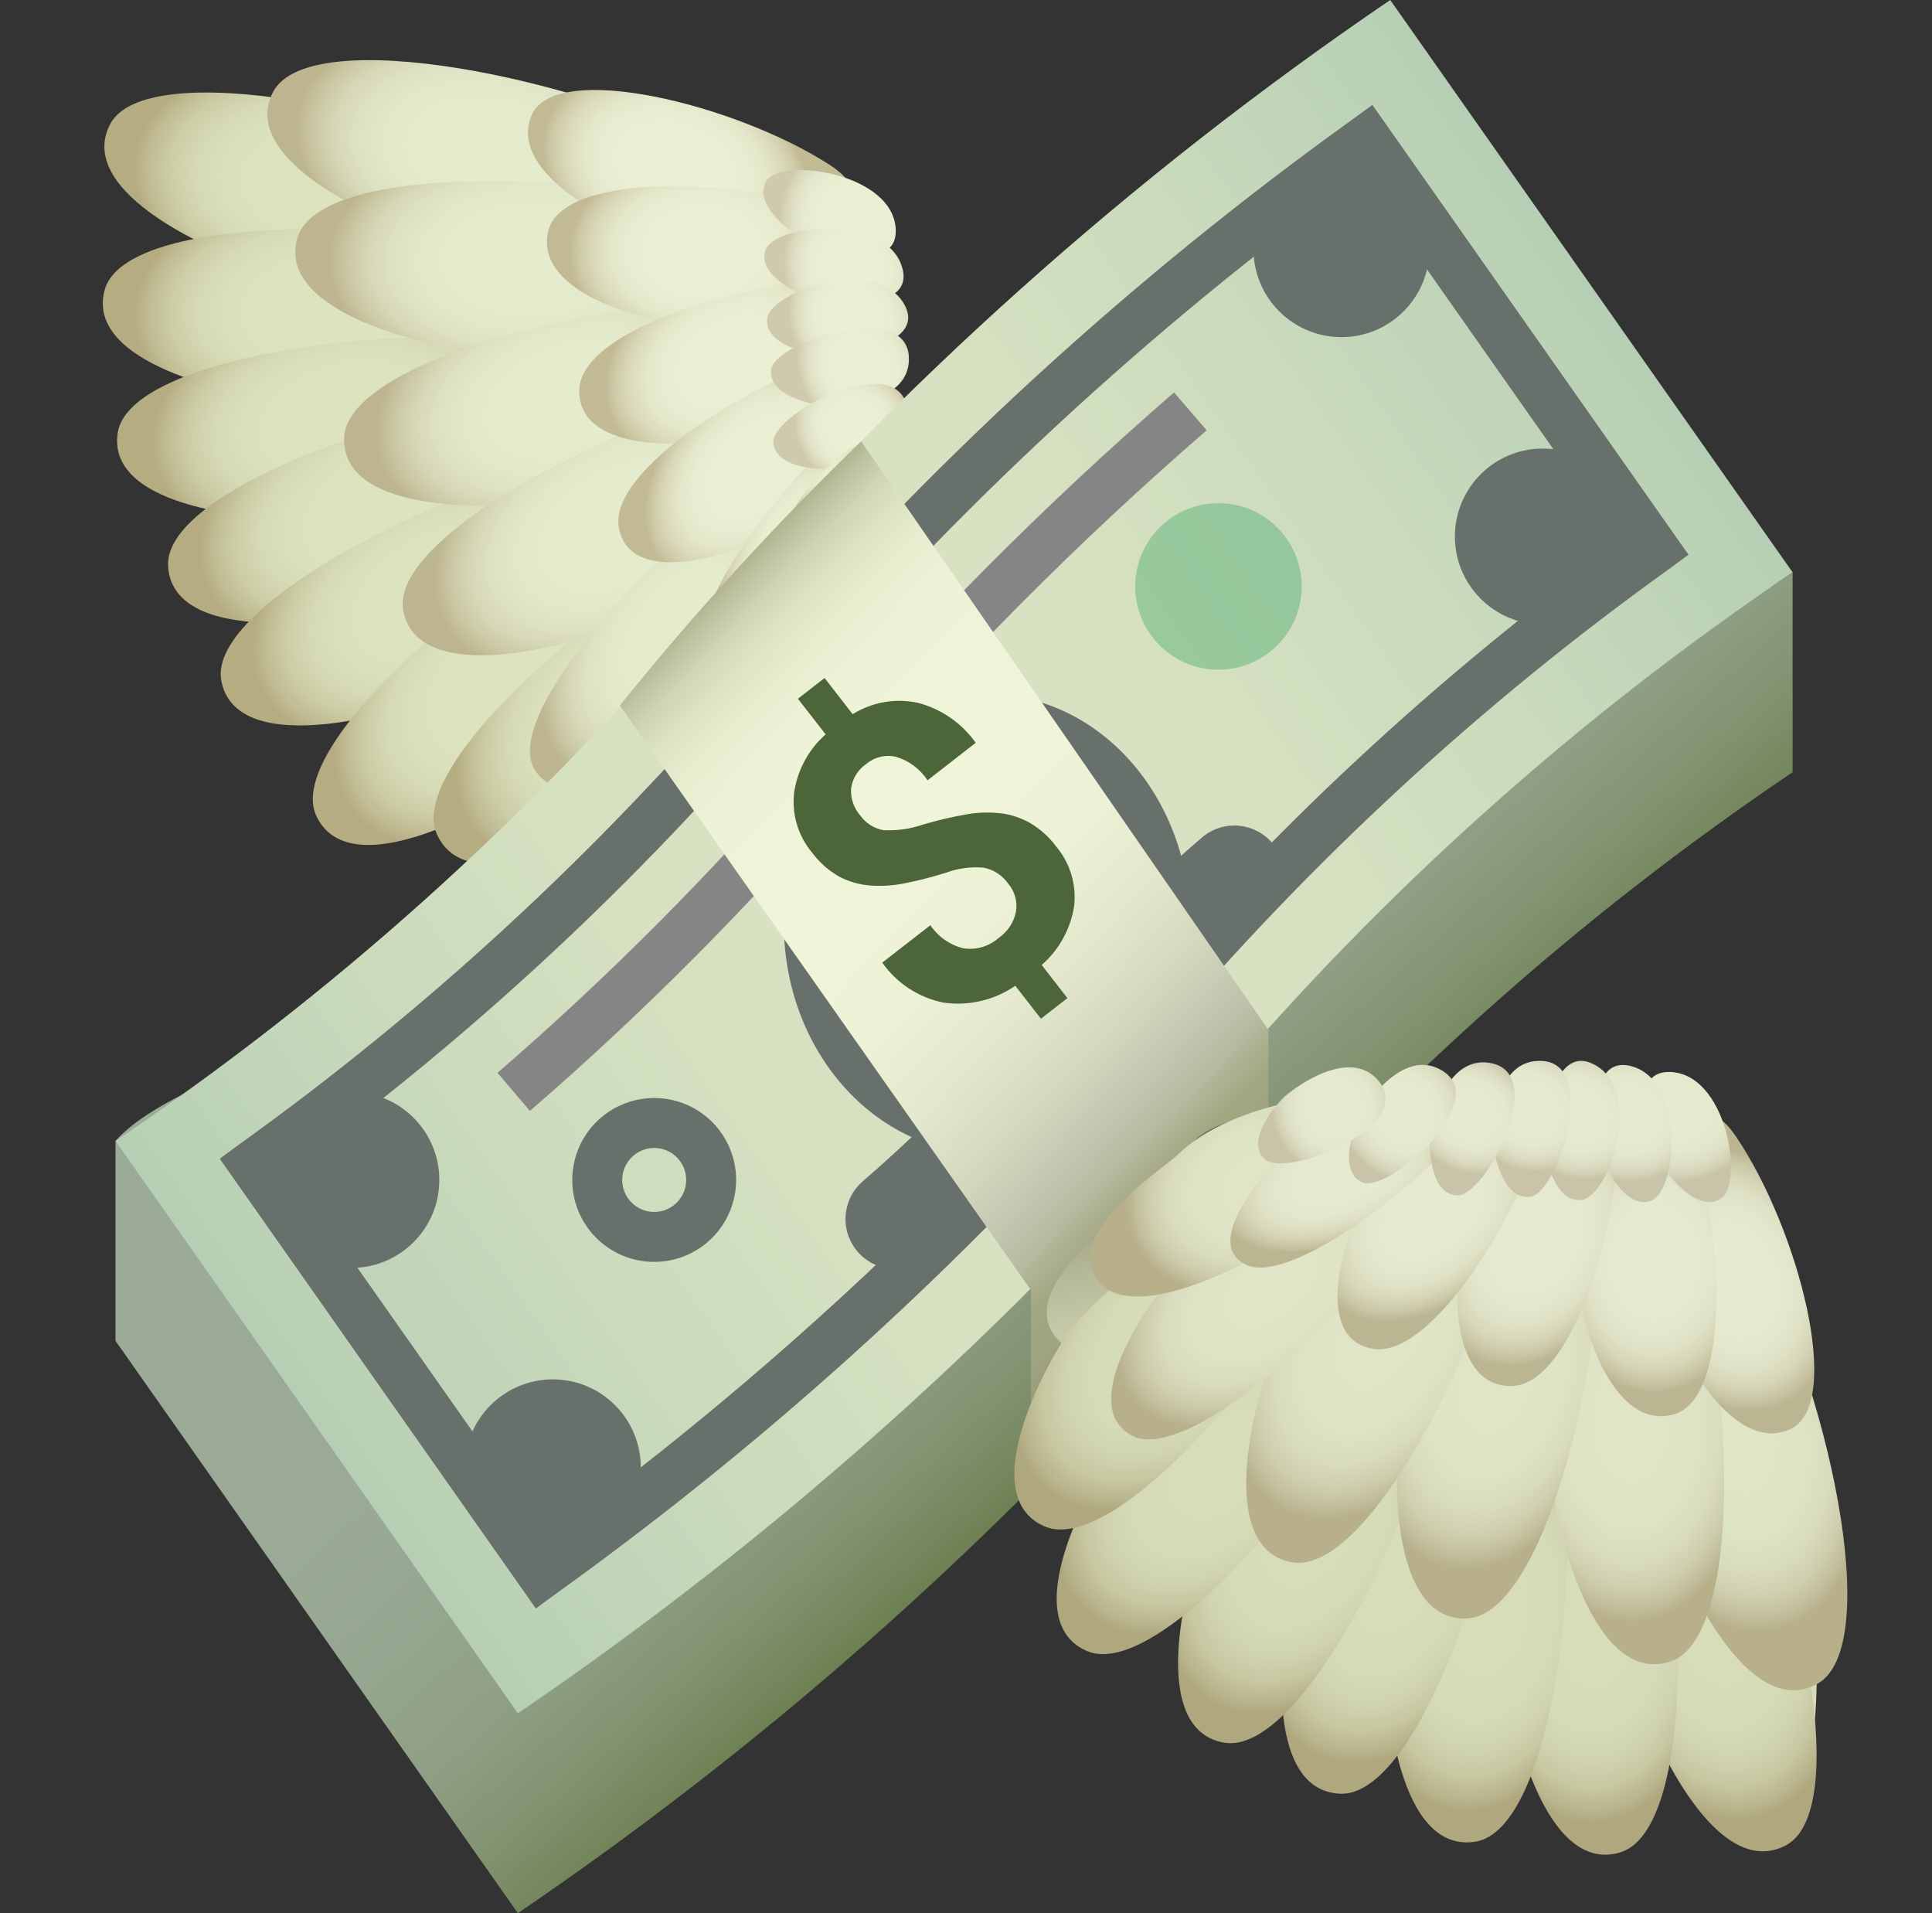 <?xml version="1.0" encoding="UTF-8"?>
<svg xmlns="http://www.w3.org/2000/svg" width="101" height="100" viewBox="0 0 101 100" fill="none">
  <rect x="0" y="0" width="101" height="100" fill="#333333" stroke="none"/>
  <path d="M14.444 12.558C14.444 12.558 6.49 10.729 8.778 7.32C11.066 3.912 38.917 6.174 45.811 10.915C47.639 12.174 46.333 35.294 43.261 36.877C40.926 38.081 36.109 50.111 33.019 44.126C28.5 35.37 26.086 35.328 24.096 35.427C14.159 35.924 14.444 12.558 14.444 12.558Z" fill="url(#paint0_linear_2458_595)"></path>
  <path d="M13.264 13.779C11.555 13.335 3.86 10.138 5.754 6.499C7.648 2.86 21.921 5.765 29.292 9.725C36.664 13.685 18.235 15.075 13.264 13.779Z" fill="url(#paint1_radial_2458_595)"></path>
  <path d="M14.275 20.781C12.511 20.679 4.333 19.054 5.485 15.115C6.637 11.176 21.194 11.225 29.198 13.665C37.202 16.105 19.405 21.078 14.275 20.781Z" fill="url(#paint2_radial_2458_595)"></path>
  <path d="M15.617 27.061C13.857 27.191 5.532 26.666 6.153 22.62C6.775 18.574 21.21 16.685 29.467 18.041C37.724 19.396 20.742 26.674 15.617 27.061Z" fill="url(#paint3_radial_2458_595)"></path>
  <path d="M18.956 32.024C17.258 32.51 9.001 33.675 8.787 29.577C8.572 25.478 22.333 20.719 30.692 20.379C39.051 20.04 23.895 30.611 18.956 32.024Z" fill="url(#paint4_radial_2458_595)"></path>
  <path d="M21.973 36.661C20.353 37.366 12.307 39.607 11.568 35.569C10.829 31.53 23.846 25.011 32.079 23.579C40.313 22.148 26.682 34.613 21.973 36.661Z" fill="url(#paint5_radial_2458_595)"></path>
  <path d="M26.886 41.19C25.483 42.261 18.219 46.362 16.526 42.622C14.833 38.881 25.909 29.433 33.568 26.068C41.227 22.704 30.958 38.074 26.886 41.19Z" fill="url(#paint6_radial_2458_595)"></path>
  <path d="M33.207 42.186C31.801 43.257 24.537 47.355 22.844 43.615C21.151 39.874 32.227 30.428 39.886 27.061C47.545 23.694 37.29 39.067 33.207 42.186Z" fill="url(#paint7_radial_2458_595)"></path>
  <path d="M21.785 12.088C20.077 11.642 12.381 8.447 14.275 4.808C16.169 1.169 30.445 4.071 37.813 8.031C45.182 11.992 26.759 13.384 21.785 12.088Z" fill="url(#paint8_radial_2458_595)"></path>
  <path d="M24.238 18.239C22.477 18.101 14.33 16.311 15.563 12.393C16.796 8.475 31.351 8.828 39.302 11.429C47.254 14.031 29.36 18.655 24.238 18.239Z" fill="url(#paint9_radial_2458_595)"></path>
  <path d="M27.895 26.23C26.16 26.559 17.83 26.974 17.99 22.87C18.149 18.767 32.281 15.274 40.637 15.695C48.993 16.115 32.942 25.276 27.895 26.23Z" fill="url(#paint10_radial_2458_595)"></path>
  <path d="M31.484 32.978C29.867 33.686 21.837 35.948 21.079 31.915C20.322 27.881 33.318 21.322 41.556 19.867C49.795 18.412 36.191 30.93 31.484 32.978Z" fill="url(#paint11_radial_2458_595)"></path>
  <path d="M36.64 37.699C35.527 38.786 29.668 43.169 27.928 40.186C26.188 37.203 34.871 27.789 41.13 23.991C47.389 20.192 39.871 34.541 36.64 37.699Z" fill="url(#paint12_radial_2458_595)"></path>
  <path d="M32.774 11.8C31.643 11.445 26.544 8.898 27.795 6.014C29.046 3.131 38.484 5.458 43.363 8.611C48.243 11.764 36.062 12.837 32.774 11.8Z" fill="url(#paint13_radial_2458_595)"></path>
  <path d="M34.418 16.687C33.253 16.575 27.864 15.138 28.671 12.035C29.478 8.932 39.101 9.232 44.362 11.312C49.623 13.391 37.803 17.014 34.418 16.687Z" fill="url(#paint14_radial_2458_595)"></path>
  <path d="M36.84 23.036C35.693 23.297 30.184 23.608 30.284 20.356C30.383 17.103 39.721 14.348 45.246 14.703C50.771 15.058 40.173 22.283 36.84 23.036Z" fill="url(#paint15_radial_2458_595)"></path>
  <path d="M39.225 28.389C38.157 28.948 32.854 30.727 32.345 27.527C31.835 24.327 40.419 19.147 45.863 18.008C45.385 19.398 42.334 26.751 39.225 28.389Z" fill="url(#paint16_radial_2458_595)"></path>
  <path d="M42.639 32.14C41.908 32.999 38.039 36.466 36.892 34.097C35.746 31.727 41.453 24.277 45.586 21.266C47.618 21.571 44.771 29.64 42.639 32.14Z" fill="url(#paint17_radial_2458_595)"></path>
  <path d="M41.934 12.48C41.44 12.219 39.285 10.673 40.079 9.44C40.873 8.207 46.777 9.038 46.829 12.052C46.868 14.191 43.37 13.207 41.934 12.48Z" fill="url(#paint18_radial_2458_595)"></path>
  <path d="M42.516 15.598C41.993 15.467 39.527 14.438 40.021 13.059C40.515 11.68 46.455 11.147 47.186 14.062C47.711 16.149 44.08 15.979 42.516 15.598Z" fill="url(#paint19_radial_2458_595)"></path>
  <path d="M43.123 18.55C42.569 18.55 39.946 18.116 40.106 16.658C40.265 15.201 45.918 13.307 47.307 15.971C48.305 17.87 44.729 18.56 43.123 18.55Z" fill="url(#paint20_radial_2458_595)"></path>
  <path d="M43.328 21.217C42.774 21.217 40.151 20.783 40.311 19.326C40.47 17.868 47.343 15.64 47.512 18.639C47.63 20.726 44.934 21.227 43.328 21.217Z" fill="url(#paint21_radial_2458_595)"></path>
  <path d="M43.719 24.471C43.173 24.56 40.514 24.576 40.428 23.113C40.341 21.65 46.739 18.296 47.41 21.225C47.877 23.262 45.305 24.208 43.719 24.471Z" fill="url(#paint22_radial_2458_595)"></path>
  <path d="M44.74 28.11C44.261 28.387 41.783 29.348 41.182 28.013C40.581 26.678 45.361 21.266 47.033 23.763C48.196 25.5 46.129 27.3 44.74 28.11Z" fill="url(#paint23_radial_2458_595)"></path>
  <path d="M45.544 29.347C45.128 29.869 42.775 31.959 41.549 30.718C40.324 29.477 43.391 21.487 46.285 23.566C48.297 25.013 46.748 27.871 45.544 29.347Z" fill="url(#paint24_radial_2458_595)"></path>
  <path d="M27.074 99.999L6.038 70.084V59.635C13.802 50.903 73.814 43.905 93.713 29.914V40.363C82.466 47.943 72.312 57.031 63.537 67.373C52.881 79.815 40.62 90.786 27.074 99.999Z" fill="url(#paint25_linear_2458_595)"></path>
  <path d="M27.074 89.551L6.038 59.636C17.285 52.056 27.439 42.968 36.214 32.626C46.87 20.184 59.132 9.213 72.677 0L93.713 29.915C82.466 37.495 72.312 46.583 63.537 56.925C52.881 69.367 40.62 80.338 27.074 89.551Z" fill="url(#paint26_linear_2458_595)"></path>
  <path d="M28.012 84.074L11.487 60.565L12.517 59.807C22.37 52.741 31.313 44.485 39.142 35.227C48.45 24.343 59.035 14.62 70.669 6.268L71.745 5.484L88.27 28.994L87.24 29.752C77.387 36.818 68.444 45.074 60.614 54.332C51.306 65.214 40.721 74.935 29.088 83.285L28.012 84.074ZM15.095 61.158L28.615 80.388C39.679 72.328 49.761 63 58.655 52.595C66.328 43.52 75.06 35.395 84.665 28.396L71.142 9.165C60.078 17.225 49.996 26.553 41.102 36.959C33.429 46.034 24.698 54.158 15.095 61.158Z" fill="#67706A"></path>
  <path d="M27.702 58.067L26.007 56.077C31.903 50.977 37.404 45.438 42.464 39.508C48.296 32.723 54.617 26.374 61.376 20.512L63.081 22.492C56.412 28.267 50.18 34.528 44.436 41.224C39.291 47.252 33.697 52.883 27.702 58.067Z" fill="#858585"></path>
  <path d="M51.599 60.286C57.465 60.286 62.22 54.913 62.22 48.285C62.22 41.658 57.465 36.285 51.599 36.285C45.733 36.285 40.977 41.658 40.977 48.285C40.977 54.913 45.733 60.286 51.599 60.286Z" fill="#67706A"></path>
  <path d="M46.813 66.331C46.279 66.331 45.757 66.167 45.319 65.862C44.88 65.556 44.546 65.123 44.361 64.622C44.177 64.121 44.15 63.575 44.285 63.057C44.42 62.541 44.711 62.077 45.118 61.731C48.167 59.091 51.012 56.223 53.628 53.152L54.686 51.956C57.212 48.984 59.971 46.22 62.938 43.688C63.468 43.282 64.134 43.093 64.799 43.163C65.463 43.232 66.076 43.553 66.511 44.06C66.946 44.568 67.171 45.222 67.137 45.89C67.104 46.557 66.817 47.187 66.334 47.648C62.611 50.854 47.416 66.331 46.813 66.331Z" fill="#67706A"></path>
  <path d="M32.405 36.876L53.851 67.37L53.896 67.341V77.876C58.281 73.625 62.425 69.131 66.309 64.416V53.831L45.017 23.07C40.53 27.405 36.318 32.016 32.405 36.876Z" fill="url(#paint27_linear_2458_595)"></path>
  <path d="M28.899 81.293C31.438 81.293 33.497 79.234 33.497 76.695C33.497 74.156 31.438 72.098 28.899 72.098C26.36 72.098 24.302 74.156 24.302 76.695C24.302 79.234 26.36 81.293 28.899 81.293Z" fill="#67706A"></path>
  <path d="M18.37 66.273C20.909 66.273 22.967 64.215 22.967 61.676C22.967 59.136 20.909 57.078 18.37 57.078C15.831 57.078 13.773 59.136 13.773 61.676C13.773 64.215 15.831 66.273 18.37 66.273Z" fill="#67706A"></path>
  <path d="M80.655 32.64C83.194 32.64 85.252 30.582 85.252 28.043C85.252 25.504 83.194 23.445 80.655 23.445C78.116 23.445 76.058 25.504 76.058 28.043C76.058 30.582 78.116 32.64 80.655 32.64Z" fill="#67706A"></path>
  <path d="M70.126 17.621C72.665 17.621 74.723 15.562 74.723 13.023C74.723 10.484 72.665 8.426 70.126 8.426C67.587 8.426 65.528 10.484 65.528 13.023C65.528 15.562 67.587 17.621 70.126 17.621Z" fill="#67706A"></path>
  <path opacity="0.3" d="M63.697 35.005C66.1 35.005 68.049 33.056 68.049 30.653C68.049 28.249 66.1 26.301 63.697 26.301C61.293 26.301 59.345 28.249 59.345 30.653C59.345 33.056 61.293 35.005 63.697 35.005Z" fill="#0D954B"></path>
  <path d="M34.199 60.003C34.53 60.003 34.853 60.101 35.128 60.285C35.403 60.468 35.617 60.729 35.743 61.035C35.87 61.34 35.903 61.676 35.839 62.001C35.774 62.325 35.615 62.623 35.381 62.857C35.147 63.09 34.849 63.25 34.525 63.314C34.201 63.379 33.865 63.346 33.559 63.219C33.254 63.093 32.993 62.878 32.809 62.603C32.625 62.328 32.527 62.005 32.527 61.675C32.528 61.231 32.704 60.807 33.018 60.493C33.331 60.18 33.756 60.004 34.199 60.003ZM34.199 57.391C33.352 57.391 32.523 57.642 31.819 58.113C31.114 58.583 30.565 59.252 30.241 60.035C29.917 60.818 29.832 61.679 29.997 62.51C30.163 63.341 30.571 64.105 31.17 64.704C31.769 65.303 32.532 65.711 33.363 65.876C34.194 66.041 35.056 65.957 35.838 65.632C36.621 65.308 37.29 64.759 37.761 64.055C38.232 63.35 38.483 62.522 38.483 61.675C38.483 61.112 38.372 60.555 38.157 60.035C37.942 59.515 37.626 59.043 37.228 58.645C36.83 58.248 36.358 57.932 35.838 57.717C35.319 57.501 34.762 57.391 34.199 57.391Z" fill="#67706A"></path>
  <path d="M52.699 46.181C52.397 45.748 51.937 45.45 51.419 45.351C50.756 45.294 50.089 45.383 49.465 45.612C48.746 45.839 48.015 46.027 47.276 46.173C46.68 46.293 46.071 46.329 45.465 46.281C44.907 46.237 44.364 46.08 43.87 45.818C43.314 45.503 42.831 45.075 42.451 44.562C42.09 44.131 41.82 43.63 41.659 43.091C41.499 42.552 41.45 41.986 41.516 41.427C41.687 40.25 42.27 39.172 43.162 38.384L41.712 36.522L43.107 35.438L44.575 37.329C45.593 36.695 46.817 36.482 47.989 36.736C49.209 37.057 50.278 37.796 51.008 38.825L48.49 40.785C48.102 40.196 47.52 39.762 46.845 39.557C46.572 39.494 46.288 39.495 46.016 39.561C45.744 39.626 45.491 39.755 45.277 39.936C45.067 40.082 44.889 40.27 44.754 40.487C44.619 40.706 44.53 40.949 44.494 41.203C44.475 41.459 44.508 41.717 44.59 41.961C44.672 42.205 44.802 42.43 44.972 42.624C45.258 43.029 45.693 43.305 46.181 43.392C46.88 43.428 47.58 43.329 48.242 43.102C49.006 42.875 49.782 42.693 50.567 42.558C51.157 42.459 51.757 42.444 52.351 42.514C52.891 42.584 53.412 42.762 53.882 43.036C54.397 43.346 54.847 43.753 55.206 44.235C55.57 44.665 55.842 45.165 56.004 45.705C56.167 46.244 56.217 46.81 56.152 47.37C55.964 48.56 55.364 49.647 54.457 50.439L55.802 52.171L54.417 53.247L53.077 51.526C51.982 52.279 50.643 52.594 49.326 52.406C48.03 52.145 46.883 51.398 46.121 50.316L48.637 48.36C49.043 48.963 49.66 49.393 50.366 49.567C50.695 49.617 51.031 49.594 51.35 49.499C51.669 49.405 51.964 49.242 52.213 49.021C52.673 48.703 52.993 48.22 53.109 47.673C53.157 47.41 53.145 47.139 53.074 46.88C53.003 46.622 52.875 46.383 52.699 46.181Z" fill="#4C663A"></path>
  <path d="M87.721 90.329C87.721 90.329 90.273 95.932 93.677 93.633C97.081 91.334 93.264 63.758 88.398 57.023C87.108 55.237 63.83 56.825 62.276 59.863C61.093 62.182 50.521 67.942 56.582 70.912C65.463 75.254 64.06 76.774 63.984 78.736C63.614 88.537 87.721 90.329 87.721 90.329Z" fill="url(#paint28_linear_2458_595)"></path>
  <path d="M85.928 89.142C86.398 90.821 89.718 98.373 93.357 96.456C96.996 94.538 93.879 80.522 89.805 73.296C85.73 66.071 84.564 84.26 85.928 89.142Z" fill="url(#paint29_radial_2458_595)"></path>
  <path d="M78.873 88.23C78.999 89.967 80.743 98.01 84.698 96.824C88.653 95.638 88.41 81.289 85.85 73.432C83.29 65.574 78.5 83.175 78.873 88.23Z" fill="url(#paint30_radial_2458_595)"></path>
  <path d="M72.518 86.989C72.408 88.726 73.04 96.915 77.129 96.263C81.217 95.609 82.912 81.347 81.439 73.226C79.965 65.104 72.842 81.935 72.518 86.989Z" fill="url(#paint31_radial_2458_595)"></path>
  <path d="M67.475 83.764C67.008 85.444 65.939 93.599 70.072 93.756C74.204 93.912 78.82 80.292 79.055 72.048C79.29 63.804 68.834 78.877 67.475 83.764Z" fill="url(#paint32_radial_2458_595)"></path>
  <path d="M62.772 80.849C62.085 82.455 59.93 90.402 64.007 91.089C68.085 91.776 74.485 78.864 75.822 70.714C77.16 62.564 64.77 76.181 62.772 80.849Z" fill="url(#paint33_radial_2458_595)"></path>
  <path d="M58.138 76.071C57.077 77.469 53.041 84.692 56.832 86.301C60.622 87.91 69.995 76.897 73.288 69.295C76.582 61.694 61.225 72.007 58.138 76.071Z" fill="url(#paint34_radial_2458_595)"></path>
  <path d="M55.925 69.555C54.864 70.953 50.829 78.175 54.619 79.787C58.409 81.399 67.784 70.37 71.076 62.779C74.367 55.188 59.026 65.491 55.925 69.555Z" fill="url(#paint35_radial_2458_595)"></path>
  <path d="M87.531 80.724C88.004 82.401 91.322 89.955 94.963 88.038C98.604 86.121 95.485 72.104 91.41 64.879C87.335 57.653 86.163 75.839 87.531 80.724Z" fill="url(#paint36_radial_2458_595)"></path>
  <path d="M81.297 78.377C81.459 80.112 83.371 88.118 87.305 86.854C91.239 85.59 90.701 71.249 87.969 63.444C85.237 55.639 80.827 73.336 81.297 78.377Z" fill="url(#paint37_radial_2458_595)"></path>
  <path d="M73.19 74.871C72.88 76.588 72.571 84.798 76.701 84.594C80.831 84.39 84.169 70.41 83.639 62.179C83.109 53.948 74.092 69.885 73.19 74.871Z" fill="url(#paint38_radial_2458_595)"></path>
  <path d="M66.354 71.42C65.659 73.024 63.481 80.965 67.561 81.662C71.641 82.359 78.07 69.463 79.431 61.326C80.792 53.189 68.368 66.757 66.354 71.42Z" fill="url(#paint39_radial_2458_595)"></path>
  <path d="M61.536 66.405C60.455 67.516 56.113 73.349 59.144 75.025C62.174 76.703 71.543 68.025 75.297 61.808C79.051 55.591 64.676 63.182 61.536 66.405Z" fill="url(#paint40_radial_2458_595)"></path>
  <path d="M61.603 60.323C60.733 61.167 55.274 64.581 57.526 67.078C59.777 69.575 68.588 64.818 72.478 60.443C76.367 56.068 65.503 56.546 61.603 60.323Z" fill="url(#paint41_radial_2458_595)"></path>
  <path d="M87.674 69.879C88.047 70.99 90.68 75.984 93.567 74.712C96.453 73.44 93.99 64.172 90.751 59.402C87.512 54.632 86.587 66.651 87.674 69.879Z" fill="url(#paint42_radial_2458_595)"></path>
  <path d="M82.728 68.33C82.856 69.477 84.371 74.769 87.487 73.933C90.604 73.097 90.175 63.618 88.01 58.456C85.844 53.294 82.354 64.997 82.728 68.33Z" fill="url(#paint43_radial_2458_595)"></path>
  <path d="M76.301 66.013C76.055 67.147 75.809 72.581 79.085 72.442C82.361 72.304 85.007 63.064 84.586 57.623C84.166 52.182 77.016 62.717 76.301 66.013Z" fill="url(#paint44_radial_2458_595)"></path>
  <path d="M70.879 63.737C70.328 64.797 68.604 70.045 71.835 70.507C75.066 70.97 80.171 62.444 81.239 57.062C79.855 57.551 72.478 60.652 70.879 63.737Z" fill="url(#paint45_radial_2458_595)"></path>
  <path d="M67.058 60.417C66.201 61.151 62.758 65.007 65.161 66.115C67.564 67.222 74.993 61.486 77.961 57.377C77.64 55.379 69.547 58.286 67.058 60.417Z" fill="url(#paint46_radial_2458_595)"></path>
  <path d="M86.872 60.864C87.134 61.347 88.727 63.45 89.957 62.653C91.188 61.856 90.279 56.047 87.251 56.031C85.083 56.023 86.123 59.458 86.872 60.864Z" fill="url(#paint47_radial_2458_595)"></path>
  <path d="M83.72 60.335C83.858 60.858 84.927 63.266 86.311 62.762C87.695 62.258 88.139 56.399 85.209 55.709C83.098 55.223 83.312 58.799 83.72 60.335Z" fill="url(#paint48_radial_2458_595)"></path>
  <path d="M80.741 59.767C80.741 60.313 81.219 62.902 82.684 62.716C84.15 62.531 85.986 56.943 83.283 55.611C81.347 54.655 80.702 58.181 80.741 59.767Z" fill="url(#paint49_radial_2458_595)"></path>
  <path d="M78.047 59.608C78.047 60.153 78.528 62.742 79.993 62.557C81.459 62.371 83.614 55.58 80.591 55.452C78.486 55.36 78.018 58.022 78.047 59.608Z" fill="url(#paint50_radial_2458_595)"></path>
  <path d="M74.769 59.257C74.685 59.798 74.703 62.418 76.179 62.483C77.655 62.548 80.946 56.201 77.989 55.576C75.931 55.143 75.011 57.69 74.769 59.257Z" fill="url(#paint51_radial_2458_595)"></path>
  <path d="M71.083 58.298C70.822 58.773 69.874 61.228 71.227 61.803C72.58 62.378 77.972 57.597 75.433 55.983C73.667 54.86 71.883 56.918 71.083 58.298Z" fill="url(#paint52_radial_2458_595)"></path>
  <path d="M67.228 57.255C66.803 57.605 65.047 59.583 66.108 60.588C67.168 61.594 73.944 58.958 72.132 56.576C70.883 54.92 68.472 56.236 67.228 57.255Z" fill="url(#paint53_radial_2458_595)"></path>
  <defs>
    <linearGradient id="paint0_linear_2458_595" x1="6.105" y1="23.084" x2="45.794" y2="29.26" gradientUnits="userSpaceOnUse">
      <stop offset="0.25" stop-color="#DCE3BE"></stop>
      <stop offset="0.565" stop-color="#DAE1BC"></stop>
      <stop offset="0.683" stop-color="#D4DAB6"></stop>
      <stop offset="0.768" stop-color="#C9CEAB"></stop>
      <stop offset="0.837" stop-color="#BABD9C"></stop>
      <stop offset="0.896" stop-color="#A6A787"></stop>
      <stop offset="0.948" stop-color="#8D8C6F"></stop>
      <stop offset="0.995" stop-color="#716C52"></stop>
      <stop offset="1" stop-color="#6D684E"></stop>
    </linearGradient>
    <radialGradient id="paint1_radial_2458_595" cx="0" cy="0" r="1" gradientTransform="matrix(10.483 1.689 -1.073 6.628 17.529 9.782)" gradientUnits="userSpaceOnUse">
      <stop offset="0.179" stop-color="#DCE3BE"></stop>
      <stop offset="0.25" stop-color="#DCE3BE"></stop>
      <stop offset="0.535" stop-color="#DAE1BC"></stop>
      <stop offset="0.693" stop-color="#D5D9B4"></stop>
      <stop offset="0.821" stop-color="#CCCDA6"></stop>
      <stop offset="0.932" stop-color="#C0BB92"></stop>
      <stop offset="1" stop-color="#B5AC82"></stop>
    </radialGradient>
    <radialGradient id="paint2_radial_2458_595" cx="0" cy="0" r="1" gradientTransform="matrix(10.611 -0.393 0.244 6.713 17.637 16.22)" gradientUnits="userSpaceOnUse">
      <stop offset="0.179" stop-color="#DCE3BE"></stop>
      <stop offset="0.25" stop-color="#DCE3BE"></stop>
      <stop offset="0.535" stop-color="#DAE1BC"></stop>
      <stop offset="0.693" stop-color="#D5D9B4"></stop>
      <stop offset="0.821" stop-color="#CCCDA6"></stop>
      <stop offset="0.932" stop-color="#C0BB92"></stop>
      <stop offset="1" stop-color="#B5AC82"></stop>
    </radialGradient>
    <radialGradient id="paint3_radial_2458_595" cx="0" cy="0" r="1" gradientTransform="matrix(10.472 -1.795 1.126 6.617 18.47 22.046)" gradientUnits="userSpaceOnUse">
      <stop offset="0.179" stop-color="#DCE3BE"></stop>
      <stop offset="0.25" stop-color="#DCE3BE"></stop>
      <stop offset="0.535" stop-color="#DAE1BC"></stop>
      <stop offset="0.693" stop-color="#D5D9B4"></stop>
      <stop offset="0.821" stop-color="#CCCDA6"></stop>
      <stop offset="0.932" stop-color="#C0BB92"></stop>
      <stop offset="1" stop-color="#B5AC82"></stop>
    </radialGradient>
    <radialGradient id="paint4_radial_2458_595" cx="0" cy="0" r="1" gradientTransform="matrix(9.888 -3.877 2.443 6.256 20.626 26.537)" gradientUnits="userSpaceOnUse">
      <stop offset="0.179" stop-color="#DCE3BE"></stop>
      <stop offset="0.25" stop-color="#DCE3BE"></stop>
      <stop offset="0.535" stop-color="#DAE1BC"></stop>
      <stop offset="0.693" stop-color="#D5D9B4"></stop>
      <stop offset="0.821" stop-color="#CCCDA6"></stop>
      <stop offset="0.932" stop-color="#C0BB92"></stop>
      <stop offset="1" stop-color="#B5AC82"></stop>
    </radialGradient>
    <radialGradient id="paint5_radial_2458_595" cx="0" cy="0" r="1" gradientTransform="matrix(9.293 -5.141 3.25 5.884 23.041 31.054)" gradientUnits="userSpaceOnUse">
      <stop offset="0.179" stop-color="#DCE3BE"></stop>
      <stop offset="0.25" stop-color="#DCE3BE"></stop>
      <stop offset="0.535" stop-color="#DAE1BC"></stop>
      <stop offset="0.693" stop-color="#D5D9B4"></stop>
      <stop offset="0.821" stop-color="#CCCDA6"></stop>
      <stop offset="0.932" stop-color="#C0BB92"></stop>
      <stop offset="1" stop-color="#B5AC82"></stop>
    </radialGradient>
    <radialGradient id="paint6_radial_2458_595" cx="0" cy="0" r="1" gradientTransform="matrix(7.796 -7.212 4.556 4.928 26.503 35.473)" gradientUnits="userSpaceOnUse">
      <stop offset="0.179" stop-color="#DCE3BE"></stop>
      <stop offset="0.25" stop-color="#DCE3BE"></stop>
      <stop offset="0.535" stop-color="#DAE1BC"></stop>
      <stop offset="0.693" stop-color="#D5D9B4"></stop>
      <stop offset="0.821" stop-color="#CCCDA6"></stop>
      <stop offset="0.932" stop-color="#C0BB92"></stop>
      <stop offset="1" stop-color="#B5AC82"></stop>
    </radialGradient>
    <radialGradient id="paint7_radial_2458_595" cx="0" cy="0" r="1" gradientTransform="matrix(7.796 -7.212 4.556 4.928 32.837 36.471)" gradientUnits="userSpaceOnUse">
      <stop offset="0.179" stop-color="#DCE3BE"></stop>
      <stop offset="0.25" stop-color="#DCE3BE"></stop>
      <stop offset="0.535" stop-color="#DAE1BC"></stop>
      <stop offset="0.693" stop-color="#D5D9B4"></stop>
      <stop offset="0.821" stop-color="#CCCDA6"></stop>
      <stop offset="0.932" stop-color="#C0BB92"></stop>
      <stop offset="1" stop-color="#B5AC82"></stop>
    </radialGradient>
    <radialGradient id="paint8_radial_2458_595" cx="0" cy="0" r="1" gradientTransform="matrix(10.366 2.326 -1.37 6.574 25.923 8.177)" gradientUnits="userSpaceOnUse">
      <stop offset="0.179" stop-color="#E5EBCD"></stop>
      <stop offset="0.25" stop-color="#E5EBCD"></stop>
      <stop offset="0.532" stop-color="#E3E9CB"></stop>
      <stop offset="0.689" stop-color="#DEE2C3"></stop>
      <stop offset="0.816" stop-color="#D5D6B5"></stop>
      <stop offset="0.925" stop-color="#C9C5A1"></stop>
      <stop offset="1" stop-color="#BDB58F"></stop>
    </radialGradient>
    <radialGradient id="paint9_radial_2458_595" cx="0" cy="0" r="1" gradientTransform="matrix(10.621 -0.181 0.106 6.713 27.817 13.57)" gradientUnits="userSpaceOnUse">
      <stop offset="0.179" stop-color="#E5EBCD"></stop>
      <stop offset="0.25" stop-color="#E5EBCD"></stop>
      <stop offset="0.532" stop-color="#E3E9CB"></stop>
      <stop offset="0.689" stop-color="#DEE2C3"></stop>
      <stop offset="0.816" stop-color="#D5D6B5"></stop>
      <stop offset="0.925" stop-color="#C9C5A1"></stop>
      <stop offset="1" stop-color="#BDB58F"></stop>
    </radialGradient>
    <radialGradient id="paint10_radial_2458_595" cx="0" cy="0" r="1" gradientTransform="matrix(10.196 -2.963 1.869 6.447 30.041 20.916)" gradientUnits="userSpaceOnUse">
      <stop offset="0.179" stop-color="#E5EBCD"></stop>
      <stop offset="0.25" stop-color="#E5EBCD"></stop>
      <stop offset="0.532" stop-color="#E3E9CB"></stop>
      <stop offset="0.689" stop-color="#DEE2C3"></stop>
      <stop offset="0.816" stop-color="#D5D6B5"></stop>
      <stop offset="0.925" stop-color="#C9C5A1"></stop>
      <stop offset="1" stop-color="#BDB58F"></stop>
    </radialGradient>
    <radialGradient id="paint11_radial_2458_595" cx="0" cy="0" r="1" gradientTransform="matrix(9.283 -5.162 3.261 5.873 32.525 27.437)" gradientUnits="userSpaceOnUse">
      <stop offset="0.179" stop-color="#E5EBCD"></stop>
      <stop offset="0.25" stop-color="#E5EBCD"></stop>
      <stop offset="0.532" stop-color="#E3E9CB"></stop>
      <stop offset="0.689" stop-color="#DEE2C3"></stop>
      <stop offset="0.816" stop-color="#D5D6B5"></stop>
      <stop offset="0.925" stop-color="#C9C5A1"></stop>
      <stop offset="1" stop-color="#BDB58F"></stop>
    </radialGradient>
    <radialGradient id="paint12_radial_2458_595" cx="0" cy="0" r="1" gradientTransform="matrix(6.065 -7.106 4.27 3.654 35.753 32.992)" gradientUnits="userSpaceOnUse">
      <stop offset="0.179" stop-color="#E5EBCD"></stop>
      <stop offset="0.25" stop-color="#E5EBCD"></stop>
      <stop offset="0.532" stop-color="#E3E9CB"></stop>
      <stop offset="0.689" stop-color="#DEE2C3"></stop>
      <stop offset="0.816" stop-color="#D5D6B5"></stop>
      <stop offset="0.925" stop-color="#C9C5A1"></stop>
      <stop offset="1" stop-color="#BDB58F"></stop>
    </radialGradient>
    <radialGradient id="paint13_radial_2458_595" cx="0" cy="0" r="1" gradientTransform="matrix(6.864 1.819 -0.873 5.218 35.292 8.811)" gradientUnits="userSpaceOnUse">
      <stop offset="0.179" stop-color="#EBF0D4"></stop>
      <stop offset="0.25" stop-color="#EBF0D4"></stop>
      <stop offset="0.53" stop-color="#E9EED2"></stop>
      <stop offset="0.687" stop-color="#E4E7CA"></stop>
      <stop offset="0.813" stop-color="#DBDBBC"></stop>
      <stop offset="0.922" stop-color="#CFCBA8"></stop>
      <stop offset="1" stop-color="#C2BA95"></stop>
    </radialGradient>
    <radialGradient id="paint14_radial_2458_595" cx="0" cy="0" r="1" gradientTransform="matrix(7.023 -0.123 0.079 5.326 36.779 13.125)" gradientUnits="userSpaceOnUse">
      <stop offset="0.179" stop-color="#EBF0D4"></stop>
      <stop offset="0.25" stop-color="#EBF0D4"></stop>
      <stop offset="0.53" stop-color="#E9EED2"></stop>
      <stop offset="0.687" stop-color="#E4E7CA"></stop>
      <stop offset="0.813" stop-color="#DBDBBC"></stop>
      <stop offset="0.922" stop-color="#CFCBA8"></stop>
      <stop offset="1" stop-color="#C2BA95"></stop>
    </radialGradient>
    <radialGradient id="paint15_radial_2458_595" cx="0" cy="0" r="1" gradientTransform="matrix(6.741 -2.331 1.249 5.117 38.494 18.906)" gradientUnits="userSpaceOnUse">
      <stop offset="0.179" stop-color="#EBF0D4"></stop>
      <stop offset="0.25" stop-color="#EBF0D4"></stop>
      <stop offset="0.53" stop-color="#E9EED2"></stop>
      <stop offset="0.687" stop-color="#E4E7CA"></stop>
      <stop offset="0.813" stop-color="#DBDBBC"></stop>
      <stop offset="0.922" stop-color="#CFCBA8"></stop>
      <stop offset="1" stop-color="#C2BA95"></stop>
    </radialGradient>
    <radialGradient id="paint16_radial_2458_595" cx="0" cy="0" r="1" gradientTransform="matrix(5.397 -4.39 2.236 4.169 39.544 24.386)" gradientUnits="userSpaceOnUse">
      <stop offset="0.179" stop-color="#EBF0D4"></stop>
      <stop offset="0.25" stop-color="#EBF0D4"></stop>
      <stop offset="0.53" stop-color="#E9EED2"></stop>
      <stop offset="0.687" stop-color="#E4E7CA"></stop>
      <stop offset="0.813" stop-color="#DBDBBC"></stop>
      <stop offset="0.922" stop-color="#CFCBA8"></stop>
      <stop offset="1" stop-color="#C2BA95"></stop>
    </radialGradient>
    <radialGradient id="paint17_radial_2458_595" cx="0" cy="0" r="1" gradientTransform="matrix(3.1 -5.868 2.883 2.349 41.655 29.061)" gradientUnits="userSpaceOnUse">
      <stop offset="0.179" stop-color="#EBF0D4"></stop>
      <stop offset="0.25" stop-color="#EBF0D4"></stop>
      <stop offset="0.53" stop-color="#E9EED2"></stop>
      <stop offset="0.687" stop-color="#E4E7CA"></stop>
      <stop offset="0.813" stop-color="#DBDBBC"></stop>
      <stop offset="0.922" stop-color="#CFCBA8"></stop>
      <stop offset="1" stop-color="#C2BA95"></stop>
    </radialGradient>
    <radialGradient id="paint18_radial_2458_595" cx="0" cy="0" r="1" gradientTransform="matrix(3.659 1.62 -1.404 4.143 44.655 11.52)" gradientUnits="userSpaceOnUse">
      <stop offset="0.25" stop-color="#EBF0D4"></stop>
      <stop offset="0.574" stop-color="#E9EED2"></stop>
      <stop offset="0.755" stop-color="#E3E6CA"></stop>
      <stop offset="0.9" stop-color="#DAD8BC"></stop>
      <stop offset="1" stop-color="#CFC9AE"></stop>
    </radialGradient>
    <radialGradient id="paint19_radial_2458_595" cx="0" cy="0" r="1" gradientTransform="matrix(3.533 0.673 -0.384 3.913 44.489 14.03)" gradientUnits="userSpaceOnUse">
      <stop offset="0.25" stop-color="#EBF0D4"></stop>
      <stop offset="0.574" stop-color="#E9EED2"></stop>
      <stop offset="0.755" stop-color="#E3E6CA"></stop>
      <stop offset="0.9" stop-color="#DAD8BC"></stop>
      <stop offset="1" stop-color="#CFC9AE"></stop>
    </radialGradient>
    <radialGradient id="paint20_radial_2458_595" cx="0" cy="0" r="1" gradientTransform="matrix(3.374 -0.154 0.501 3.656 44.611 16.652)" gradientUnits="userSpaceOnUse">
      <stop offset="0.25" stop-color="#EBF0D4"></stop>
      <stop offset="0.574" stop-color="#E9EED2"></stop>
      <stop offset="0.755" stop-color="#E3E6CA"></stop>
      <stop offset="0.9" stop-color="#DAD8BC"></stop>
      <stop offset="1" stop-color="#CFC9AE"></stop>
    </radialGradient>
    <radialGradient id="paint21_radial_2458_595" cx="0" cy="0" r="1" gradientTransform="matrix(3.271 -0.15 0.486 3.544 44.953 19.117)" gradientUnits="userSpaceOnUse">
      <stop offset="0.25" stop-color="#EBF0D4"></stop>
      <stop offset="0.574" stop-color="#E9EED2"></stop>
      <stop offset="0.755" stop-color="#E3E6CA"></stop>
      <stop offset="0.9" stop-color="#DAD8BC"></stop>
      <stop offset="1" stop-color="#CFC9AE"></stop>
    </radialGradient>
    <radialGradient id="paint22_radial_2458_595" cx="0" cy="0" r="1" gradientTransform="matrix(3 -0.652 1.008 3.2 44.672 22.357)" gradientUnits="userSpaceOnUse">
      <stop offset="0.25" stop-color="#EBF0D4"></stop>
      <stop offset="0.574" stop-color="#E9EED2"></stop>
      <stop offset="0.755" stop-color="#E3E6CA"></stop>
      <stop offset="0.9" stop-color="#DAD8BC"></stop>
      <stop offset="1" stop-color="#CFC9AE"></stop>
    </radialGradient>
    <radialGradient id="paint23_radial_2458_595" cx="0" cy="0" r="1" gradientTransform="matrix(2.865 -1.871 2.319 2.931 45.137 25.626)" gradientUnits="userSpaceOnUse">
      <stop offset="0.25" stop-color="#EBF0D4"></stop>
      <stop offset="0.574" stop-color="#E9EED2"></stop>
      <stop offset="0.755" stop-color="#E3E6CA"></stop>
      <stop offset="0.9" stop-color="#DAD8BC"></stop>
      <stop offset="1" stop-color="#CFC9AE"></stop>
    </radialGradient>
    <radialGradient id="paint24_radial_2458_595" cx="0" cy="0" r="1" gradientTransform="matrix(2.351 -3.194 3.711 2.242 44.875 26.459)" gradientUnits="userSpaceOnUse">
      <stop offset="0.25" stop-color="#EBF0D4"></stop>
      <stop offset="0.574" stop-color="#E9EED2"></stop>
      <stop offset="0.755" stop-color="#E3E6CA"></stop>
      <stop offset="0.9" stop-color="#DAD8BC"></stop>
      <stop offset="1" stop-color="#CFC9AE"></stop>
    </radialGradient>
    <linearGradient id="paint25_linear_2458_595" x1="33.388" y1="34.963" x2="64.034" y2="68.997" gradientUnits="userSpaceOnUse">
      <stop stop-color="#9BAB98"></stop>
      <stop offset="0.482" stop-color="#9AAA96"></stop>
      <stop offset="0.655" stop-color="#95A68F"></stop>
      <stop offset="0.779" stop-color="#8E9F84"></stop>
      <stop offset="0.879" stop-color="#839473"></stop>
      <stop offset="0.964" stop-color="#75875D"></stop>
      <stop offset="1" stop-color="#6D8051"></stop>
    </linearGradient>
    <linearGradient id="paint26_linear_2458_595" x1="13.553" y1="70.32" x2="86.204" y2="19.231" gradientUnits="userSpaceOnUse">
      <stop stop-color="#B6CFB4"></stop>
      <stop offset="0.165" stop-color="#C9DABC"></stop>
      <stop offset="0.335" stop-color="#D6E1C1"></stop>
      <stop offset="0.5" stop-color="#DAE3C3"></stop>
      <stop offset="0.665" stop-color="#D6E1C1"></stop>
      <stop offset="0.835" stop-color="#C9DABC"></stop>
      <stop offset="1" stop-color="#B6CFB4"></stop>
    </linearGradient>
    <linearGradient id="paint27_linear_2458_595" x1="33.401" y1="34.969" x2="65.499" y2="65.968" gradientUnits="userSpaceOnUse">
      <stop stop-color="#AFB38F"></stop>
      <stop offset="0.016" stop-color="#BCC09E"></stop>
      <stop offset="0.047" stop-color="#CFD4B4"></stop>
      <stop offset="0.082" stop-color="#DEE3C5"></stop>
      <stop offset="0.127" stop-color="#E8EDD0"></stop>
      <stop offset="0.189" stop-color="#EEF3D7"></stop>
      <stop offset="0.362" stop-color="#F0F5D9"></stop>
      <stop offset="0.496" stop-color="#EDF2D6"></stop>
      <stop offset="0.601" stop-color="#E3E8CD"></stop>
      <stop offset="0.697" stop-color="#D4D7BE"></stop>
      <stop offset="0.78" stop-color="#BFC2AB"></stop>
      <stop offset="0.808" stop-color="#B6BA9F"></stop>
      <stop offset="0.855" stop-color="#A2A681"></stop>
      <stop offset="0.901" stop-color="#A0A37F"></stop>
      <stop offset="0.934" stop-color="#999A78"></stop>
      <stop offset="0.962" stop-color="#8C8B6D"></stop>
      <stop offset="0.987" stop-color="#7B755D"></stop>
      <stop offset="1" stop-color="#706753"></stop>
    </linearGradient>
    <linearGradient id="paint28_linear_2458_595" x1="77.407" y1="96.788" x2="70.723" y2="57.278" gradientUnits="userSpaceOnUse">
      <stop offset="0.25" stop-color="#D7DDB9"></stop>
      <stop offset="0.566" stop-color="#D5DBB7"></stop>
      <stop offset="0.684" stop-color="#CFD4B1"></stop>
      <stop offset="0.769" stop-color="#C4C8A6"></stop>
      <stop offset="0.838" stop-color="#B4B797"></stop>
      <stop offset="0.897" stop-color="#A0A182"></stop>
      <stop offset="0.949" stop-color="#87866A"></stop>
      <stop offset="0.996" stop-color="#6A664D"></stop>
      <stop offset="1" stop-color="#67634A"></stop>
    </linearGradient>
    <radialGradient id="paint29_radial_2458_595" cx="0" cy="0" r="1" gradientTransform="matrix(-1.841 -10.317 -6.667 1.145 89.741 84.783)" gradientUnits="userSpaceOnUse">
      <stop offset="0.179" stop-color="#D7DDB9"></stop>
      <stop offset="0.25" stop-color="#D7DDB9"></stop>
      <stop offset="0.536" stop-color="#D5DBB7"></stop>
      <stop offset="0.696" stop-color="#D0D3AF"></stop>
      <stop offset="0.824" stop-color="#C7C7A1"></stop>
      <stop offset="0.935" stop-color="#B9B58D"></stop>
      <stop offset="1" stop-color="#AFA77E"></stop>
    </radialGradient>
    <radialGradient id="paint30_radial_2458_595" cx="0" cy="0" r="1" gradientTransform="matrix(0.257 -10.467 -6.764 -0.15 83.362 84.853)" gradientUnits="userSpaceOnUse">
      <stop offset="0.179" stop-color="#D7DDB9"></stop>
      <stop offset="0.25" stop-color="#D7DDB9"></stop>
      <stop offset="0.536" stop-color="#D5DBB7"></stop>
      <stop offset="0.696" stop-color="#D0D3AF"></stop>
      <stop offset="0.824" stop-color="#C7C7A1"></stop>
      <stop offset="0.935" stop-color="#B9B58D"></stop>
      <stop offset="1" stop-color="#AFA77E"></stop>
    </radialGradient>
    <radialGradient id="paint31_radial_2458_595" cx="0" cy="0" r="1" gradientTransform="matrix(1.68 -10.338 -6.689 -1.027 77.694 84.328)" gradientUnits="userSpaceOnUse">
      <stop offset="0.179" stop-color="#D7DDB9"></stop>
      <stop offset="0.25" stop-color="#D7DDB9"></stop>
      <stop offset="0.536" stop-color="#D5DBB7"></stop>
      <stop offset="0.696" stop-color="#D0D3AF"></stop>
      <stop offset="0.824" stop-color="#C7C7A1"></stop>
      <stop offset="0.935" stop-color="#B9B58D"></stop>
      <stop offset="1" stop-color="#AFA77E"></stop>
    </radialGradient>
    <radialGradient id="paint32_radial_2458_595" cx="0" cy="0" r="1" gradientTransform="matrix(3.778 -9.792 -6.336 -2.333 72.966 82.13)" gradientUnits="userSpaceOnUse">
      <stop offset="0.179" stop-color="#D7DDB9"></stop>
      <stop offset="0.25" stop-color="#D7DDB9"></stop>
      <stop offset="0.536" stop-color="#D5DBB7"></stop>
      <stop offset="0.696" stop-color="#D0D3AF"></stop>
      <stop offset="0.824" stop-color="#C7C7A1"></stop>
      <stop offset="0.935" stop-color="#B9B58D"></stop>
      <stop offset="1" stop-color="#AFA77E"></stop>
    </radialGradient>
    <radialGradient id="paint33_radial_2458_595" cx="0" cy="0" r="1" gradientTransform="matrix(5.062 -9.225 -5.972 -3.125 68.535 79.855)" gradientUnits="userSpaceOnUse">
      <stop offset="0.179" stop-color="#D7DDB9"></stop>
      <stop offset="0.25" stop-color="#D7DDB9"></stop>
      <stop offset="0.536" stop-color="#D5DBB7"></stop>
      <stop offset="0.696" stop-color="#D0D3AF"></stop>
      <stop offset="0.824" stop-color="#C7C7A1"></stop>
      <stop offset="0.935" stop-color="#B9B58D"></stop>
      <stop offset="1" stop-color="#AFA77E"></stop>
    </radialGradient>
    <radialGradient id="paint34_radial_2458_595" cx="0" cy="0" r="1" gradientTransform="matrix(7.17 -7.77 -5.03 -4.431 63.944 76.547)" gradientUnits="userSpaceOnUse">
      <stop offset="0.179" stop-color="#D7DDB9"></stop>
      <stop offset="0.25" stop-color="#D7DDB9"></stop>
      <stop offset="0.536" stop-color="#D5DBB7"></stop>
      <stop offset="0.696" stop-color="#D0D3AF"></stop>
      <stop offset="0.824" stop-color="#C7C7A1"></stop>
      <stop offset="0.935" stop-color="#B9B58D"></stop>
      <stop offset="1" stop-color="#AFA77E"></stop>
    </radialGradient>
    <radialGradient id="paint35_radial_2458_595" cx="0" cy="0" r="1" gradientTransform="matrix(7.17 -7.77 -5.03 -4.431 61.734 70.032)" gradientUnits="userSpaceOnUse">
      <stop offset="0.179" stop-color="#D7DDB9"></stop>
      <stop offset="0.25" stop-color="#D7DDB9"></stop>
      <stop offset="0.536" stop-color="#D5DBB7"></stop>
      <stop offset="0.696" stop-color="#D0D3AF"></stop>
      <stop offset="0.824" stop-color="#C7C7A1"></stop>
      <stop offset="0.935" stop-color="#B9B58D"></stop>
      <stop offset="1" stop-color="#AFA77E"></stop>
    </radialGradient>
    <radialGradient id="paint36_radial_2458_595" cx="0" cy="0" r="1" gradientTransform="matrix(-1.841 -10.317 -6.667 1.145 90.851 74.894)" gradientUnits="userSpaceOnUse">
      <stop offset="0.179" stop-color="#E0E5C8"></stop>
      <stop offset="0.25" stop-color="#E0E5C8"></stop>
      <stop offset="0.533" stop-color="#DEE3C6"></stop>
      <stop offset="0.691" stop-color="#D9DCBE"></stop>
      <stop offset="0.818" stop-color="#D0D0B0"></stop>
      <stop offset="0.929" stop-color="#C3BF9C"></stop>
      <stop offset="1" stop-color="#B7B08B"></stop>
    </radialGradient>
    <radialGradient id="paint37_radial_2458_595" cx="0" cy="0" r="1" gradientTransform="matrix(0.043 -10.467 -6.764 -0.021 85.315 74.323)" gradientUnits="userSpaceOnUse">
      <stop offset="0.179" stop-color="#E0E5C8"></stop>
      <stop offset="0.25" stop-color="#E0E5C8"></stop>
      <stop offset="0.533" stop-color="#DEE3C6"></stop>
      <stop offset="0.691" stop-color="#D9DCBE"></stop>
      <stop offset="0.818" stop-color="#D0D0B0"></stop>
      <stop offset="0.929" stop-color="#C3BF9C"></stop>
      <stop offset="1" stop-color="#B7B08B"></stop>
    </radialGradient>
    <radialGradient id="paint38_radial_2458_595" cx="0" cy="0" r="1" gradientTransform="matrix(2.857 -10.092 -6.528 -1.766 78.278 71.771)" gradientUnits="userSpaceOnUse">
      <stop offset="0.179" stop-color="#E0E5C8"></stop>
      <stop offset="0.25" stop-color="#E0E5C8"></stop>
      <stop offset="0.533" stop-color="#DEE3C6"></stop>
      <stop offset="0.691" stop-color="#D9DCBE"></stop>
      <stop offset="0.818" stop-color="#D0D0B0"></stop>
      <stop offset="0.929" stop-color="#C3BF9C"></stop>
      <stop offset="1" stop-color="#B7B08B"></stop>
    </radialGradient>
    <radialGradient id="paint39_radial_2458_595" cx="0" cy="0" r="1" gradientTransform="matrix(5.083 -9.214 -5.961 -3.136 72.153 69.679)" gradientUnits="userSpaceOnUse">
      <stop offset="0.179" stop-color="#E0E5C8"></stop>
      <stop offset="0.25" stop-color="#E0E5C8"></stop>
      <stop offset="0.533" stop-color="#DEE3C6"></stop>
      <stop offset="0.691" stop-color="#D9DCBE"></stop>
      <stop offset="0.818" stop-color="#D0D0B0"></stop>
      <stop offset="0.929" stop-color="#C3BF9C"></stop>
      <stop offset="1" stop-color="#B7B08B"></stop>
    </radialGradient>
    <radialGradient id="paint40_radial_2458_595" cx="0" cy="0" r="1" gradientTransform="matrix(7.085 -6.068 -3.735 -4.163 66.436 67.222)" gradientUnits="userSpaceOnUse">
      <stop offset="0.179" stop-color="#E0E5C8"></stop>
      <stop offset="0.25" stop-color="#E0E5C8"></stop>
      <stop offset="0.533" stop-color="#DEE3C6"></stop>
      <stop offset="0.691" stop-color="#D9DCBE"></stop>
      <stop offset="0.818" stop-color="#D0D0B0"></stop>
      <stop offset="0.929" stop-color="#C3BF9C"></stop>
      <stop offset="1" stop-color="#B7B08B"></stop>
    </radialGradient>
    <radialGradient id="paint41_radial_2458_595" cx="0" cy="0" r="1" gradientTransform="matrix(6.647 -3.183 -2.525 -5.018 66 61.8)" gradientUnits="userSpaceOnUse">
      <stop offset="0.179" stop-color="#E0E5C8"></stop>
      <stop offset="0.25" stop-color="#E0E5C8"></stop>
      <stop offset="0.533" stop-color="#DEE3C6"></stop>
      <stop offset="0.691" stop-color="#D9DCBE"></stop>
      <stop offset="0.818" stop-color="#D0D0B0"></stop>
      <stop offset="0.929" stop-color="#C3BF9C"></stop>
      <stop offset="1" stop-color="#B7B08B"></stop>
    </radialGradient>
    <radialGradient id="paint42_radial_2458_595" cx="0" cy="0" r="1" gradientTransform="matrix(-1.462 -6.821 -5.287 0.756 90.595 66.906)" gradientUnits="userSpaceOnUse">
      <stop offset="0.179" stop-color="#E6EACF"></stop>
      <stop offset="0.25" stop-color="#E6EACF"></stop>
      <stop offset="0.532" stop-color="#E4E8CD"></stop>
      <stop offset="0.689" stop-color="#DFE1C5"></stop>
      <stop offset="0.816" stop-color="#D6D5B7"></stop>
      <stop offset="0.925" stop-color="#C8C5A3"></stop>
      <stop offset="1" stop-color="#BCB591"></stop>
    </radialGradient>
    <radialGradient id="paint43_radial_2458_595" cx="0" cy="0" r="1" gradientTransform="matrix(0.036 -6.923 -5.367 -0.015 86.491 65.892)" gradientUnits="userSpaceOnUse">
      <stop offset="0.179" stop-color="#E6EACF"></stop>
      <stop offset="0.25" stop-color="#E6EACF"></stop>
      <stop offset="0.532" stop-color="#E4E8CD"></stop>
      <stop offset="0.689" stop-color="#DFE1C5"></stop>
      <stop offset="0.816" stop-color="#D6D5B7"></stop>
      <stop offset="0.925" stop-color="#C8C5A3"></stop>
      <stop offset="1" stop-color="#BCB591"></stop>
    </radialGradient>
    <radialGradient id="paint44_radial_2458_595" cx="0" cy="0" r="1" gradientTransform="matrix(2.262 -6.669 -5.178 -1.164 80.286 64.651)" gradientUnits="userSpaceOnUse">
      <stop offset="0.179" stop-color="#E6EACF"></stop>
      <stop offset="0.25" stop-color="#E6EACF"></stop>
      <stop offset="0.532" stop-color="#E4E8CD"></stop>
      <stop offset="0.689" stop-color="#DFE1C5"></stop>
      <stop offset="0.816" stop-color="#D6D5B7"></stop>
      <stop offset="0.925" stop-color="#C8C5A3"></stop>
      <stop offset="1" stop-color="#BCB591"></stop>
    </radialGradient>
    <radialGradient id="paint45_radial_2458_595" cx="0" cy="0" r="1" gradientTransform="matrix(4.355 -5.377 -4.234 -2.151 74.908 63.304)" gradientUnits="userSpaceOnUse">
      <stop offset="0.179" stop-color="#E6EACF"></stop>
      <stop offset="0.25" stop-color="#E6EACF"></stop>
      <stop offset="0.532" stop-color="#E4E8CD"></stop>
      <stop offset="0.689" stop-color="#DFE1C5"></stop>
      <stop offset="0.816" stop-color="#D6D5B7"></stop>
      <stop offset="0.925" stop-color="#C8C5A3"></stop>
      <stop offset="1" stop-color="#BCB591"></stop>
    </radialGradient>
    <radialGradient id="paint46_radial_2458_595" cx="0" cy="0" r="1" gradientTransform="matrix(5.87 -3.129 -2.4 -2.816 70.221 61.26)" gradientUnits="userSpaceOnUse">
      <stop offset="0.179" stop-color="#E6EACF"></stop>
      <stop offset="0.25" stop-color="#E6EACF"></stop>
      <stop offset="0.532" stop-color="#E4E8CD"></stop>
      <stop offset="0.689" stop-color="#DFE1C5"></stop>
      <stop offset="0.816" stop-color="#D6D5B7"></stop>
      <stop offset="0.925" stop-color="#C8C5A3"></stop>
      <stop offset="1" stop-color="#BCB591"></stop>
    </radialGradient>
    <radialGradient id="paint47_radial_2458_595" cx="0" cy="0" r="1" gradientTransform="matrix(-1.68 -3.586 -4.156 1.434 87.579 57.927)" gradientUnits="userSpaceOnUse">
      <stop offset="0.25" stop-color="#E6EACF"></stop>
      <stop offset="0.577" stop-color="#E4E8CD"></stop>
      <stop offset="0.759" stop-color="#DEE0C5"></stop>
      <stop offset="0.905" stop-color="#D4D2B7"></stop>
      <stop offset="1" stop-color="#C9C4A9"></stop>
    </radialGradient>
    <radialGradient id="paint48_radial_2458_595" cx="0" cy="0" r="1" gradientTransform="matrix(-0.726 -3.473 -3.937 0.427 85.032 58.245)" gradientUnits="userSpaceOnUse">
      <stop offset="0.25" stop-color="#E6EACF"></stop>
      <stop offset="0.577" stop-color="#E4E8CD"></stop>
      <stop offset="0.759" stop-color="#DEE0C5"></stop>
      <stop offset="0.905" stop-color="#D4D2B7"></stop>
      <stop offset="1" stop-color="#C9C4A9"></stop>
    </radialGradient>
    <radialGradient id="paint49_radial_2458_595" cx="0" cy="0" r="1" gradientTransform="matrix(0.111 -3.327 -3.69 -0.45 82.465 58.269)" gradientUnits="userSpaceOnUse">
      <stop offset="0.25" stop-color="#E6EACF"></stop>
      <stop offset="0.577" stop-color="#E4E8CD"></stop>
      <stop offset="0.759" stop-color="#DEE0C5"></stop>
      <stop offset="0.905" stop-color="#D4D2B7"></stop>
      <stop offset="1" stop-color="#C9C4A9"></stop>
    </radialGradient>
    <radialGradient id="paint50_radial_2458_595" cx="0" cy="0" r="1" gradientTransform="matrix(0.107 -3.227 -3.579 -0.436 79.973 57.973)" gradientUnits="userSpaceOnUse">
      <stop offset="0.25" stop-color="#E6EACF"></stop>
      <stop offset="0.577" stop-color="#E4E8CD"></stop>
      <stop offset="0.759" stop-color="#DEE0C5"></stop>
      <stop offset="0.905" stop-color="#D4D2B7"></stop>
      <stop offset="1" stop-color="#C9C4A9"></stop>
    </radialGradient>
    <radialGradient id="paint51_radial_2458_595" cx="0" cy="0" r="1" gradientTransform="matrix(0.62 -2.966 -3.239 -0.953 76.851 58.219)" gradientUnits="userSpaceOnUse">
      <stop offset="0.25" stop-color="#E6EACF"></stop>
      <stop offset="0.577" stop-color="#E4E8CD"></stop>
      <stop offset="0.759" stop-color="#DEE0C5"></stop>
      <stop offset="0.905" stop-color="#D4D2B7"></stop>
      <stop offset="1" stop-color="#C9C4A9"></stop>
    </radialGradient>
    <radialGradient id="paint52_radial_2458_595" cx="0" cy="0" r="1" gradientTransform="matrix(1.846 -2.844 -2.985 -2.249 73.343 58.134)" gradientUnits="userSpaceOnUse">
      <stop offset="0.25" stop-color="#E6EACF"></stop>
      <stop offset="0.577" stop-color="#E4E8CD"></stop>
      <stop offset="0.759" stop-color="#DEE0C5"></stop>
      <stop offset="0.905" stop-color="#D4D2B7"></stop>
      <stop offset="1" stop-color="#C9C4A9"></stop>
    </radialGradient>
    <radialGradient id="paint53_radial_2458_595" cx="0" cy="0" r="1" gradientTransform="matrix(2.69 -1.988 -1.947 -3.06 69.759 57.876)" gradientUnits="userSpaceOnUse">
      <stop offset="0.25" stop-color="#E6EACF"></stop>
      <stop offset="0.577" stop-color="#E4E8CD"></stop>
      <stop offset="0.759" stop-color="#DEE0C5"></stop>
      <stop offset="0.905" stop-color="#D4D2B7"></stop>
      <stop offset="1" stop-color="#C9C4A9"></stop>
    </radialGradient>
  </defs>
</svg>
